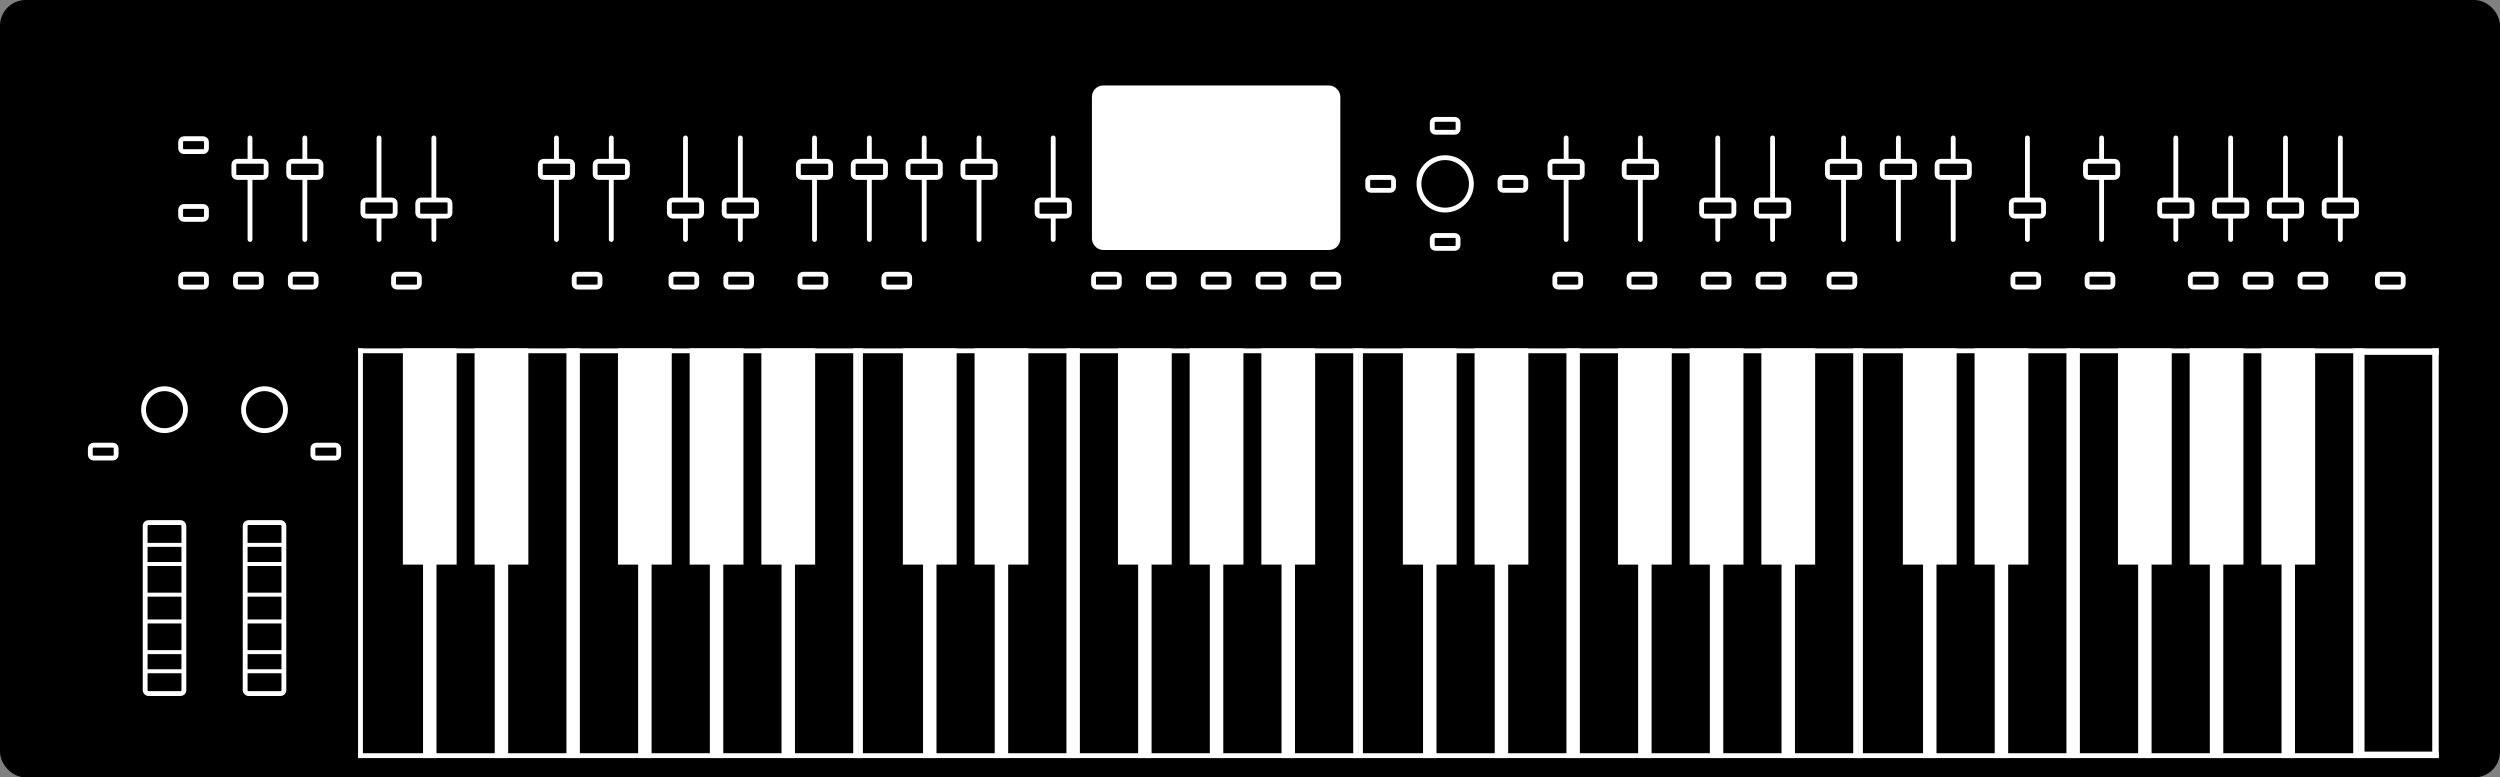 <?xml version="1.0" encoding="UTF-8"?>
<svg width="775px" height="241px" viewBox="0 0 775 241" version="1.1" xmlns="http://www.w3.org/2000/svg" xmlns:xlink="http://www.w3.org/1999/xlink">
    <rect x="0" y="0" width="775" height="241" fill="#808080" stroke="none"/>
    <title>deepmind-12</title>
    <defs>
        <path d="M0,0 L155,0 L155,127 L0,127 L0,0 Z" id="path-1"></path>
        <path d="M0,0 L155,0 L155,127 L0,127 L0,0 Z" id="path-2"></path>
        <path d="M0,0 L155,0 L155,127 L0,127 L0,0 Z" id="path-3"></path>
        <path d="M0,0 L155,0 L155,127 L0,127 L0,0 Z" id="path-4"></path>
    </defs>
    <g id="deepmind-12" stroke="none" fill="none">
        <rect id="Rectangle" stroke="#000000" stroke-width="4" fill="#000000" fill-rule="evenodd" x="2" y="2" width="771" height="237" rx="6"></rect>
        <circle id="Oval" stroke="#FFFFFF" stroke-width="1.5" fill="#000000" fill-rule="evenodd" cx="51" cy="127" r="6.5"></circle>
        <circle id="Oval" stroke="#FFFFFF" stroke-width="1.5" fill="#000000" fill-rule="evenodd" cx="82" cy="127" r="6.5"></circle>
        <circle id="Oval" stroke="#FFFFFF" stroke-width="1.5" fill="#000000" fill-rule="evenodd" cx="448" cy="57" r="8.125"></circle>
        <line x1="548.238" y1="58.5" x2="516.762" y2="58.5" id="Line" stroke="#FFFFFF" stroke-width="1.5" fill="#000000" fill-rule="evenodd" stroke-linecap="round" transform="translate(532.5, 58.5) scale(1, -1) rotate(90) translate(-532.5, -58.5)"></line>
        <path d="M530,68.5 L530,60.5 C530,59.948 530.448,59.5 531,59.5 L534,59.5 C534.552,59.5 535,59.948 535,60.5 L535,68.5 C535,69.052 534.552,69.5 534,69.5 L531,69.5 C530.448,69.5 530,69.052 530,68.5 Z" id="Path" stroke="#FFFFFF" stroke-width="1.5" fill="#000000" fill-rule="evenodd" stroke-linecap="round" transform="translate(532.5, 64.5) scale(1, -1) rotate(90) translate(-532.5, -64.5)"></path>
        <line x1="565.238" y1="58.5" x2="533.762" y2="58.5" id="Line" stroke="#FFFFFF" stroke-width="1.5" fill="#000000" fill-rule="evenodd" stroke-linecap="round" transform="translate(549.5, 58.5) scale(1, -1) rotate(90) translate(-549.5, -58.5)"></line>
        <path d="M547,68.5 L547,60.5 C547,59.948 547.448,59.5 548,59.5 L551,59.5 C551.552,59.5 552,59.948 552,60.5 L552,68.5 C552,69.052 551.552,69.5 551,69.5 L548,69.5 C547.448,69.5 547,69.052 547,68.5 Z" id="Path" stroke="#FFFFFF" stroke-width="1.5" fill="#000000" fill-rule="evenodd" stroke-linecap="round" transform="translate(549.5, 64.5) scale(1, -1) rotate(90) translate(-549.5, -64.5)"></path>
        <line x1="587.238" y1="58.5" x2="555.762" y2="58.5" id="Line" stroke="#FFFFFF" stroke-width="1.5" fill="#000000" fill-rule="evenodd" stroke-linecap="round" transform="translate(571.5, 58.5) rotate(90) translate(-571.5, -58.5)"></line>
        <path d="M569,56.5 L569,48.5 C569,47.948 569.448,47.5 570,47.5 L573,47.5 C573.552,47.5 574,47.948 574,48.5 L574,56.5 C574,57.052 573.552,57.5 573,57.5 L570,57.5 C569.448,57.5 569,57.052 569,56.5 Z" id="Path" stroke="#FFFFFF" stroke-width="1.5" fill="#000000" fill-rule="evenodd" stroke-linecap="round" transform="translate(571.5, 52.5) rotate(90) translate(-571.5, -52.5)"></path>
        <line x1="604.238" y1="58.5" x2="572.762" y2="58.5" id="Line" stroke="#FFFFFF" stroke-width="1.5" fill="#000000" fill-rule="evenodd" stroke-linecap="round" transform="translate(588.5, 58.5) rotate(90) translate(-588.5, -58.5)"></line>
        <path d="M586,56.5 L586,48.5 C586,47.948 586.448,47.5 587,47.5 L590,47.5 C590.552,47.5 591,47.948 591,48.5 L591,56.5 C591,57.052 590.552,57.5 590,57.5 L587,57.5 C586.448,57.5 586,57.052 586,56.5 Z" id="Path" stroke="#FFFFFF" stroke-width="1.5" fill="#000000" fill-rule="evenodd" stroke-linecap="round" transform="translate(588.5, 52.5) rotate(90) translate(-588.5, -52.5)"></path>
        <line x1="621.238" y1="58.5" x2="589.762" y2="58.5" id="Line" stroke="#FFFFFF" stroke-width="1.5" fill="#000000" fill-rule="evenodd" stroke-linecap="round" transform="translate(605.5, 58.5) rotate(90) translate(-605.5, -58.5)"></line>
        <path d="M603,56.5 L603,48.5 C603,47.948 603.448,47.5 604,47.5 L607,47.5 C607.552,47.5 608,47.948 608,48.5 L608,56.5 C608,57.052 607.552,57.5 607,57.5 L604,57.5 C603.448,57.5 603,57.052 603,56.5 Z" id="Path" stroke="#FFFFFF" stroke-width="1.5" fill="#000000" fill-rule="evenodd" stroke-linecap="round" transform="translate(605.5, 52.5) rotate(90) translate(-605.5, -52.5)"></path>
        <line x1="644.238" y1="58.5" x2="612.762" y2="58.5" id="Line" stroke="#FFFFFF" stroke-width="1.5" fill="#000000" fill-rule="evenodd" stroke-linecap="round" transform="translate(628.5, 58.5) scale(1, -1) rotate(90) translate(-628.5, -58.5)"></line>
        <path d="M626,68.5 L626,60.5 C626,59.948 626.448,59.5 627,59.5 L630,59.5 C630.552,59.5 631,59.948 631,60.5 L631,68.5 C631,69.052 630.552,69.5 630,69.5 L627,69.5 C626.448,69.5 626,69.052 626,68.5 Z" id="Path" stroke="#FFFFFF" stroke-width="1.5" fill="#000000" fill-rule="evenodd" stroke-linecap="round" transform="translate(628.5, 64.5) scale(1, -1) rotate(90) translate(-628.5, -64.5)"></path>
        <line x1="667.238" y1="58.5" x2="635.762" y2="58.5" id="Line" stroke="#FFFFFF" stroke-width="1.5" fill="#000000" fill-rule="evenodd" stroke-linecap="round" transform="translate(651.5, 58.5) rotate(90) translate(-651.5, -58.5)"></line>
        <path d="M649,56.5 L649,48.5 C649,47.948 649.448,47.5 650,47.5 L653,47.5 C653.552,47.5 654,47.948 654,48.5 L654,56.5 C654,57.052 653.552,57.5 653,57.5 L650,57.5 C649.448,57.5 649,57.052 649,56.5 Z" id="Path" stroke="#FFFFFF" stroke-width="1.5" fill="#000000" fill-rule="evenodd" stroke-linecap="round" transform="translate(651.5, 52.5) rotate(90) translate(-651.5, -52.5)"></path>
        <line x1="690.238" y1="58.5" x2="658.762" y2="58.5" id="Line" stroke="#FFFFFF" stroke-width="1.5" fill="#000000" fill-rule="evenodd" stroke-linecap="round" transform="translate(674.5, 58.5) scale(1, -1) rotate(90) translate(-674.5, -58.5)"></line>
        <path d="M672,68.5 L672,60.5 C672,59.948 672.448,59.5 673,59.5 L676,59.5 C676.552,59.5 677,59.948 677,60.5 L677,68.5 C677,69.052 676.552,69.5 676,69.5 L673,69.5 C672.448,69.5 672,69.052 672,68.5 Z" id="Path" stroke="#FFFFFF" stroke-width="1.5" fill="#000000" fill-rule="evenodd" stroke-linecap="round" transform="translate(674.5, 64.5) scale(1, -1) rotate(90) translate(-674.5, -64.5)"></path>
        <line x1="707.238" y1="58.5" x2="675.762" y2="58.5" id="Line" stroke="#FFFFFF" stroke-width="1.5" fill="#000000" fill-rule="evenodd" stroke-linecap="round" transform="translate(691.5, 58.5) scale(1, -1) rotate(90) translate(-691.5, -58.5)"></line>
        <path d="M689,68.5 L689,60.5 C689,59.948 689.448,59.5 690,59.5 L693,59.5 C693.552,59.5 694,59.948 694,60.5 L694,68.5 C694,69.052 693.552,69.5 693,69.5 L690,69.5 C689.448,69.5 689,69.052 689,68.5 Z" id="Path" stroke="#FFFFFF" stroke-width="1.5" fill="#000000" fill-rule="evenodd" stroke-linecap="round" transform="translate(691.5, 64.5) scale(1, -1) rotate(90) translate(-691.5, -64.5)"></path>
        <line x1="724.238" y1="58.5" x2="692.762" y2="58.5" id="Line" stroke="#FFFFFF" stroke-width="1.5" fill="#000000" fill-rule="evenodd" stroke-linecap="round" transform="translate(708.5, 58.5) scale(1, -1) rotate(90) translate(-708.5, -58.5)"></line>
        <path d="M706,68.5 L706,60.5 C706,59.948 706.448,59.5 707,59.5 L710,59.5 C710.552,59.5 711,59.948 711,60.5 L711,68.5 C711,69.052 710.552,69.5 710,69.5 L707,69.5 C706.448,69.5 706,69.052 706,68.5 Z" id="Path" stroke="#FFFFFF" stroke-width="1.5" fill="#000000" fill-rule="evenodd" stroke-linecap="round" transform="translate(708.5, 64.5) scale(1, -1) rotate(90) translate(-708.5, -64.5)"></path>
        <line x1="741.238" y1="58.5" x2="709.762" y2="58.5" id="Line" stroke="#FFFFFF" stroke-width="1.5" fill="#000000" fill-rule="evenodd" stroke-linecap="round" transform="translate(725.5, 58.5) scale(1, -1) rotate(90) translate(-725.5, -58.5)"></line>
        <path d="M723,68.5 L723,60.5 C723,59.948 723.448,59.5 724,59.5 L727,59.5 C727.552,59.5 728,59.948 728,60.5 L728,68.5 C728,69.052 727.552,69.5 727,69.5 L724,69.5 C723.448,69.5 723,69.052 723,68.5 Z" id="Path" stroke="#FFFFFF" stroke-width="1.5" fill="#000000" fill-rule="evenodd" stroke-linecap="round" transform="translate(725.5, 64.5) scale(1, -1) rotate(90) translate(-725.5, -64.5)"></path>
        <line x1="501.238" y1="58.5" x2="469.762" y2="58.5" id="Line" stroke="#FFFFFF" stroke-width="1.5" fill="#000000" fill-rule="evenodd" stroke-linecap="round" transform="translate(485.5, 58.5) rotate(90) translate(-485.5, -58.5)"></line>
        <path d="M483,56.5 L483,48.5 C483,47.948 483.448,47.5 484,47.5 L487,47.5 C487.552,47.5 488,47.948 488,48.5 L488,56.5 C488,57.052 487.552,57.5 487,57.5 L484,57.5 C483.448,57.5 483,57.052 483,56.5 Z" id="Path" stroke="#FFFFFF" stroke-width="1.5" fill="#000000" fill-rule="evenodd" stroke-linecap="round" transform="translate(485.5, 52.5) rotate(90) translate(-485.5, -52.5)"></path>
        <line x1="342.238" y1="58.5" x2="310.762" y2="58.5" id="Line" stroke="#FFFFFF" stroke-width="1.5" fill="#000000" fill-rule="evenodd" stroke-linecap="round" transform="translate(326.5, 58.5) scale(1, -1) rotate(90) translate(-326.5, -58.5)"></line>
        <path d="M324,68.5 L324,60.5 C324,59.948 324.448,59.5 325,59.5 L328,59.5 C328.552,59.5 329,59.948 329,60.5 L329,68.5 C329,69.052 328.552,69.5 328,69.5 L325,69.5 C324.448,69.5 324,69.052 324,68.5 Z" id="Path" stroke="#FFFFFF" stroke-width="1.5" fill="#000000" fill-rule="evenodd" stroke-linecap="round" transform="translate(326.5, 64.5) scale(1, -1) rotate(90) translate(-326.5, -64.5)"></path>
        <line x1="319.238" y1="58.5" x2="287.762" y2="58.5" id="Line" stroke="#FFFFFF" stroke-width="1.5" fill="#000000" fill-rule="evenodd" stroke-linecap="round" transform="translate(303.5, 58.5) rotate(90) translate(-303.5, -58.5)"></line>
        <path d="M301,56.5 L301,48.5 C301,47.948 301.448,47.5 302,47.5 L305,47.5 C305.552,47.5 306,47.948 306,48.5 L306,56.5 C306,57.052 305.552,57.5 305,57.5 L302,57.5 C301.448,57.5 301,57.052 301,56.5 Z" id="Path" stroke="#FFFFFF" stroke-width="1.5" fill="#000000" fill-rule="evenodd" stroke-linecap="round" transform="translate(303.5, 52.5) rotate(90) translate(-303.5, -52.5)"></path>
        <line x1="302.238" y1="58.5" x2="270.762" y2="58.5" id="Line" stroke="#FFFFFF" stroke-width="1.5" fill="#000000" fill-rule="evenodd" stroke-linecap="round" transform="translate(286.5, 58.5) rotate(90) translate(-286.5, -58.5)"></line>
        <path d="M284,56.5 L284,48.5 C284,47.948 284.448,47.5 285,47.5 L288,47.5 C288.552,47.5 289,47.948 289,48.5 L289,56.5 C289,57.052 288.552,57.5 288,57.5 L285,57.5 C284.448,57.5 284,57.052 284,56.5 Z" id="Path" stroke="#FFFFFF" stroke-width="1.5" fill="#000000" fill-rule="evenodd" stroke-linecap="round" transform="translate(286.5, 52.5) rotate(90) translate(-286.5, -52.5)"></path>
        <line x1="285.238" y1="58.5" x2="253.762" y2="58.5" id="Line" stroke="#FFFFFF" stroke-width="1.5" fill="#000000" fill-rule="evenodd" stroke-linecap="round" transform="translate(269.5, 58.5) rotate(90) translate(-269.5, -58.5)"></line>
        <path d="M267,56.5 L267,48.5 C267,47.948 267.448,47.5 268,47.5 L271,47.5 C271.552,47.5 272,47.948 272,48.5 L272,56.5 C272,57.052 271.552,57.5 271,57.5 L268,57.5 C267.448,57.5 267,57.052 267,56.5 Z" id="Path" stroke="#FFFFFF" stroke-width="1.5" fill="#000000" fill-rule="evenodd" stroke-linecap="round" transform="translate(269.5, 52.5) rotate(90) translate(-269.5, -52.5)"></path>
        <line x1="268.238" y1="58.5" x2="236.762" y2="58.5" id="Line" stroke="#FFFFFF" stroke-width="1.5" fill="#000000" fill-rule="evenodd" stroke-linecap="round" transform="translate(252.5, 58.5) rotate(90) translate(-252.5, -58.5)"></line>
        <path d="M250,56.5 L250,48.5 C250,47.948 250.448,47.5 251,47.5 L254,47.5 C254.552,47.5 255,47.948 255,48.5 L255,56.5 C255,57.052 254.552,57.5 254,57.5 L251,57.5 C250.448,57.5 250,57.052 250,56.5 Z" id="Path" stroke="#FFFFFF" stroke-width="1.5" fill="#000000" fill-rule="evenodd" stroke-linecap="round" transform="translate(252.5, 52.5) rotate(90) translate(-252.5, -52.5)"></path>
        <line x1="245.238" y1="58.5" x2="213.762" y2="58.5" id="Line" stroke="#FFFFFF" stroke-width="1.5" fill="#000000" fill-rule="evenodd" stroke-linecap="round" transform="translate(229.5, 58.5) scale(1, -1) rotate(90) translate(-229.5, -58.5)"></line>
        <path d="M227,68.5 L227,60.5 C227,59.948 227.448,59.5 228,59.5 L231,59.5 C231.552,59.5 232,59.948 232,60.5 L232,68.5 C232,69.052 231.552,69.5 231,69.5 L228,69.5 C227.448,69.5 227,69.052 227,68.5 Z" id="Path" stroke="#FFFFFF" stroke-width="1.5" fill="#000000" fill-rule="evenodd" stroke-linecap="round" transform="translate(229.5, 64.5) scale(1, -1) rotate(90) translate(-229.5, -64.5)"></path>
        <line x1="228.238" y1="58.5" x2="196.762" y2="58.5" id="Line" stroke="#FFFFFF" stroke-width="1.5" fill="#000000" fill-rule="evenodd" stroke-linecap="round" transform="translate(212.5, 58.5) scale(1, -1) rotate(90) translate(-212.5, -58.5)"></line>
        <path d="M210,68.5 L210,60.5 C210,59.948 210.448,59.5 211,59.5 L214,59.5 C214.552,59.5 215,59.948 215,60.5 L215,68.5 C215,69.052 214.552,69.5 214,69.5 L211,69.5 C210.448,69.5 210,69.052 210,68.5 Z" id="Path" stroke="#FFFFFF" stroke-width="1.5" fill="#000000" fill-rule="evenodd" stroke-linecap="round" transform="translate(212.5, 64.5) scale(1, -1) rotate(90) translate(-212.5, -64.5)"></path>
        <line x1="205.238" y1="58.5" x2="173.762" y2="58.5" id="Line" stroke="#FFFFFF" stroke-width="1.5" fill="#000000" fill-rule="evenodd" stroke-linecap="round" transform="translate(189.5, 58.5) rotate(90) translate(-189.5, -58.5)"></line>
        <path d="M187,56.5 L187,48.5 C187,47.948 187.448,47.5 188,47.5 L191,47.5 C191.552,47.5 192,47.948 192,48.5 L192,56.5 C192,57.052 191.552,57.5 191,57.5 L188,57.5 C187.448,57.5 187,57.052 187,56.5 Z" id="Path" stroke="#FFFFFF" stroke-width="1.5" fill="#000000" fill-rule="evenodd" stroke-linecap="round" transform="translate(189.5, 52.5) rotate(90) translate(-189.5, -52.5)"></path>
        <line x1="188.238" y1="58.5" x2="156.762" y2="58.5" id="Line" stroke="#FFFFFF" stroke-width="1.5" fill="#000000" fill-rule="evenodd" stroke-linecap="round" transform="translate(172.5, 58.5) rotate(90) translate(-172.5, -58.5)"></line>
        <path d="M170,56.5 L170,48.5 C170,47.948 170.448,47.5 171,47.5 L174,47.5 C174.552,47.5 175,47.948 175,48.5 L175,56.5 C175,57.052 174.552,57.5 174,57.5 L171,57.5 C170.448,57.5 170,57.052 170,56.5 Z" id="Path" stroke="#FFFFFF" stroke-width="1.5" fill="#000000" fill-rule="evenodd" stroke-linecap="round" transform="translate(172.5, 52.5) rotate(90) translate(-172.5, -52.5)"></path>
        <line x1="150.238" y1="58.5" x2="118.762" y2="58.5" id="Line" stroke="#FFFFFF" stroke-width="1.5" fill="#000000" fill-rule="evenodd" stroke-linecap="round" transform="translate(134.5, 58.5) scale(1, -1) rotate(90) translate(-134.5, -58.5)"></line>
        <path d="M132,68.5 L132,60.5 C132,59.948 132.448,59.5 133,59.5 L136,59.5 C136.552,59.5 137,59.948 137,60.5 L137,68.5 C137,69.052 136.552,69.5 136,69.5 L133,69.5 C132.448,69.5 132,69.052 132,68.5 Z" id="Path" stroke="#FFFFFF" stroke-width="1.5" fill="#000000" fill-rule="evenodd" stroke-linecap="round" transform="translate(134.5, 64.5) scale(1, -1) rotate(90) translate(-134.5, -64.5)"></path>
        <line x1="133.238" y1="58.5" x2="101.762" y2="58.5" id="Line" stroke="#FFFFFF" stroke-width="1.5" fill="#000000" fill-rule="evenodd" stroke-linecap="round" transform="translate(117.5, 58.5) scale(1, -1) rotate(90) translate(-117.5, -58.5)"></line>
        <path d="M115,68.5 L115,60.5 C115,59.948 115.448,59.5 116,59.5 L119,59.5 C119.552,59.5 120,59.948 120,60.5 L120,68.5 C120,69.052 119.552,69.5 119,69.5 L116,69.5 C115.448,69.5 115,69.052 115,68.5 Z" id="Path" stroke="#FFFFFF" stroke-width="1.5" fill="#000000" fill-rule="evenodd" stroke-linecap="round" transform="translate(117.5, 64.5) scale(1, -1) rotate(90) translate(-117.5, -64.5)"></path>
        <line x1="110.238" y1="58.5" x2="78.762" y2="58.5" id="Line" stroke="#FFFFFF" stroke-width="1.5" fill="#000000" fill-rule="evenodd" stroke-linecap="round" transform="translate(94.5, 58.5) rotate(90) translate(-94.5, -58.5)"></line>
        <path d="M92,56.5 L92,48.5 C92,47.948 92.448,47.5 93,47.5 L96,47.5 C96.552,47.5 97,47.948 97,48.5 L97,56.5 C97,57.052 96.552,57.5 96,57.5 L93,57.5 C92.448,57.5 92,57.052 92,56.5 Z" id="Path" stroke="#FFFFFF" stroke-width="1.5" fill="#000000" fill-rule="evenodd" stroke-linecap="round" transform="translate(94.5, 52.5) rotate(90) translate(-94.5, -52.5)"></path>
        <line x1="93.238" y1="58.5" x2="61.762" y2="58.5" id="Line" stroke="#FFFFFF" stroke-width="1.5" fill="#000000" fill-rule="evenodd" stroke-linecap="round" transform="translate(77.5, 58.5) rotate(90) translate(-77.5, -58.5)"></line>
        <path d="M75,56.5 L75,48.5 C75,47.948 75.448,47.5 76,47.5 L79,47.5 C79.552,47.5 80,47.948 80,48.5 L80,56.5 C80,57.052 79.552,57.5 79,57.5 L76,57.5 C75.448,57.5 75,57.052 75,56.5 Z" id="Path" stroke="#FFFFFF" stroke-width="1.5" fill="#000000" fill-rule="evenodd" stroke-linecap="round" transform="translate(77.5, 52.5) rotate(90) translate(-77.5, -52.5)"></path>
        <line x1="524.238" y1="58.5" x2="492.762" y2="58.5" id="Line" stroke="#FFFFFF" stroke-width="1.5" fill="#000000" fill-rule="evenodd" stroke-linecap="round" transform="translate(508.5, 58.5) rotate(90) translate(-508.5, -58.5)"></line>
        <path d="M506,56.5 L506,48.5 C506,47.948 506.448,47.5 507,47.5 L510,47.5 C510.552,47.5 511,47.948 511,48.5 L511,56.5 C511,57.052 510.552,57.5 510,57.5 L507,57.5 C506.448,57.5 506,57.052 506,56.5 Z" id="Path" stroke="#FFFFFF" stroke-width="1.5" fill="#000000" fill-rule="evenodd" stroke-linecap="round" transform="translate(508.5, 52.5) rotate(90) translate(-508.5, -52.5)"></path>
        <rect id="Rectangle-2" stroke="#FFFFFF" stroke-width="1.5" fill="#000000" fill-rule="evenodd" stroke-linecap="round" x="45" y="162" width="12" height="53" rx="1"></rect>
        <line x1="45" y1="168.906" x2="57" y2="168.906" id="Line-Copy-3" stroke="#FFFFFF" stroke-width="1.25" stroke-linecap="round" transform="translate(51, 168.906) scale(1, -1) translate(-51, -168.906)"></line>
        <line x1="45" y1="208.094" x2="57" y2="208.094" id="Line-Copy-8" stroke="#FFFFFF" stroke-width="1.25" stroke-linecap="round" transform="translate(51, 208.094) scale(1, -1) translate(-51, -208.094)"></line>
        <line x1="45" y1="174.844" x2="57" y2="174.844" id="Line-Copy-4" stroke="#FFFFFF" stroke-width="1.25" stroke-linecap="round" transform="translate(51, 174.844) scale(1, -1) translate(-51, -174.844)"></line>
        <line x1="45" y1="202.156" x2="57" y2="202.156" id="Line-Copy-7" stroke="#FFFFFF" stroke-width="1.25" stroke-linecap="round" transform="translate(51, 202.156) scale(1, -1) translate(-51, -202.156)"></line>
        <line x1="45" y1="184.344" x2="57" y2="184.344" id="Line-Copy-5" stroke="#FFFFFF" stroke-width="1.25" stroke-linecap="round" transform="translate(51, 184.344) scale(1, -1) translate(-51, -184.344)"></line>
        <line x1="45" y1="192.656" x2="57" y2="192.656" id="Line-Copy-6" stroke="#FFFFFF" stroke-width="1.25" stroke-linecap="round" transform="translate(51, 192.656) scale(1, -1) translate(-51, -192.656)"></line>
        <rect id="Rectangle-2" stroke="#FFFFFF" stroke-width="1.5" fill="#000000" fill-rule="evenodd" stroke-linecap="round" x="76" y="162" width="12" height="53" rx="1"></rect>
        <line x1="76" y1="168.906" x2="88" y2="168.906" id="Line-Copy-3" stroke="#FFFFFF" stroke-width="1.25" stroke-linecap="round" transform="translate(82, 168.906) scale(1, -1) translate(-82, -168.906)"></line>
        <line x1="76" y1="208.094" x2="88" y2="208.094" id="Line-Copy-8" stroke="#FFFFFF" stroke-width="1.25" stroke-linecap="round" transform="translate(82, 208.094) scale(1, -1) translate(-82, -208.094)"></line>
        <line x1="76" y1="174.844" x2="88" y2="174.844" id="Line-Copy-4" stroke="#FFFFFF" stroke-width="1.25" stroke-linecap="round" transform="translate(82, 174.844) scale(1, -1) translate(-82, -174.844)"></line>
        <line x1="76" y1="202.156" x2="88" y2="202.156" id="Line-Copy-7" stroke="#FFFFFF" stroke-width="1.25" stroke-linecap="round" transform="translate(82, 202.156) scale(1, -1) translate(-82, -202.156)"></line>
        <line x1="76" y1="184.344" x2="88" y2="184.344" id="Line-Copy-5" stroke="#FFFFFF" stroke-width="1.25" stroke-linecap="round" transform="translate(82, 184.344) scale(1, -1) translate(-82, -184.344)"></line>
        <line x1="76" y1="192.656" x2="88" y2="192.656" id="Line-Copy-6" stroke="#FFFFFF" stroke-width="1.25" stroke-linecap="round" transform="translate(82, 192.656) scale(1, -1) translate(-82, -192.656)"></line>
        <path d="M28,141 L28,139 C28,138.448 28.448,138 29,138 L35,138 C35.552,138 36,138.448 36,139 L36,141 C36,141.552 35.552,142 35,142 L29,142 C28.448,142 28,141.552 28,141 Z" id="Path" stroke="#FFFFFF" stroke-width="1.5" fill="#000000" fill-rule="evenodd" stroke-linecap="round"></path>
        <path d="M97,141 L97,139 C97,138.448 97.448,138 98,138 L104,138 C104.552,138 105,138.448 105,139 L105,141 C105,141.552 104.552,142 104,142 L98,142 C97.448,142 97,141.552 97,141 Z" id="Path" stroke="#FFFFFF" stroke-width="1.5" fill="#000000" fill-rule="evenodd" stroke-linecap="round"></path>
        <path d="M56,88 L56,86 C56,85.448 56.448,85 57,85 L63,85 C63.552,85 64,85.448 64,86 L64,88 C64,88.552 63.552,89 63,89 L57,89 C56.448,89 56,88.552 56,88 Z" id="Path" stroke="#FFFFFF" stroke-width="1.5" fill="#000000" fill-rule="evenodd" stroke-linecap="round"></path>
        <path d="M56,67 L56,65 C56,64.448 56.448,64 57,64 L63,64 C63.552,64 64,64.448 64,65 L64,67 C64,67.552 63.552,68 63,68 L57,68 C56.448,68 56,67.552 56,67 Z" id="Path" stroke="#FFFFFF" stroke-width="1.5" fill="#000000" fill-rule="evenodd" stroke-linecap="round"></path>
        <path d="M56,46 L56,44 C56,43.448 56.448,43 57,43 L63,43 C63.552,43 64,43.448 64,44 L64,46 C64,46.552 63.552,47 63,47 L57,47 C56.448,47 56,46.552 56,46 Z" id="Path" stroke="#FFFFFF" stroke-width="1.5" fill="#000000" fill-rule="evenodd" stroke-linecap="round"></path>
        <path d="M73,88 L73,86 C73,85.448 73.448,85 74,85 L80,85 C80.552,85 81,85.448 81,86 L81,88 C81,88.552 80.552,89 80,89 L74,89 C73.448,89 73,88.552 73,88 Z" id="Path" stroke="#FFFFFF" stroke-width="1.5" fill="#000000" fill-rule="evenodd" stroke-linecap="round"></path>
        <path d="M90,88 L90,86 C90,85.448 90.448,85 91,85 L97,85 C97.552,85 98,85.448 98,86 L98,88 C98,88.552 97.552,89 97,89 L91,89 C90.448,89 90,88.552 90,88 Z" id="Path" stroke="#FFFFFF" stroke-width="1.5" fill="#000000" fill-rule="evenodd" stroke-linecap="round"></path>
        <path d="M122,88 L122,86 C122,85.448 122.448,85 123,85 L129,85 C129.552,85 130,85.448 130,86 L130,88 C130,88.552 129.552,89 129,89 L123,89 C122.448,89 122,88.552 122,88 Z" id="Path" stroke="#FFFFFF" stroke-width="1.5" fill="#000000" fill-rule="evenodd" stroke-linecap="round"></path>
        <path d="M178,88 L178,86 C178,85.448 178.448,85 179,85 L185,85 C185.552,85 186,85.448 186,86 L186,88 C186,88.552 185.552,89 185,89 L179,89 C178.448,89 178,88.552 178,88 Z" id="Path" stroke="#FFFFFF" stroke-width="1.5" fill="#000000" fill-rule="evenodd" stroke-linecap="round"></path>
        <path d="M208,88 L208,86 C208,85.448 208.448,85 209,85 L215,85 C215.552,85 216,85.448 216,86 L216,88 C216,88.552 215.552,89 215,89 L209,89 C208.448,89 208,88.552 208,88 Z" id="Path" stroke="#FFFFFF" stroke-width="1.5" fill="#000000" fill-rule="evenodd" stroke-linecap="round"></path>
        <path d="M225,88 L225,86 C225,85.448 225.448,85 226,85 L232,85 C232.552,85 233,85.448 233,86 L233,88 C233,88.552 232.552,89 232,89 L226,89 C225.448,89 225,88.552 225,88 Z" id="Path" stroke="#FFFFFF" stroke-width="1.5" fill="#000000" fill-rule="evenodd" stroke-linecap="round"></path>
        <path d="M248,88 L248,86 C248,85.448 248.448,85 249,85 L255,85 C255.552,85 256,85.448 256,86 L256,88 C256,88.552 255.552,89 255,89 L249,89 C248.448,89 248,88.552 248,88 Z" id="Path" stroke="#FFFFFF" stroke-width="1.5" fill="#000000" fill-rule="evenodd" stroke-linecap="round"></path>
        <path d="M274,88 L274,86 C274,85.448 274.448,85 275,85 L281,85 C281.552,85 282,85.448 282,86 L282,88 C282,88.552 281.552,89 281,89 L275,89 C274.448,89 274,88.552 274,88 Z" id="Path" stroke="#FFFFFF" stroke-width="1.5" fill="#000000" fill-rule="evenodd" stroke-linecap="round"></path>
        <path d="M407,88 L407,86 C407,85.448 407.448,85 408,85 L414,85 C414.552,85 415,85.448 415,86 L415,88 C415,88.552 414.552,89 414,89 L408,89 C407.448,89 407,88.552 407,88 Z" id="Path" stroke="#FFFFFF" stroke-width="1.5" fill="#000000" fill-rule="evenodd" stroke-linecap="round"></path>
        <path d="M444,76 L444,74 C444,73.448 444.448,73 445,73 L451,73 C451.552,73 452,73.448 452,74 L452,76 C452,76.552 451.552,77 451,77 L445,77 C444.448,77 444,76.552 444,76 Z" id="Path" stroke="#FFFFFF" stroke-width="1.5" fill="#000000" fill-rule="evenodd" stroke-linecap="round"></path>
        <path d="M424,58 L424,56 C424,55.448 424.448,55 425,55 L431,55 C431.552,55 432,55.448 432,56 L432,58 C432,58.552 431.552,59 431,59 L425,59 C424.448,59 424,58.552 424,58 Z" id="Path" stroke="#FFFFFF" stroke-width="1.5" fill="#000000" fill-rule="evenodd" stroke-linecap="round"></path>
        <path d="M465,58 L465,56 C465,55.448 465.448,55 466,55 L472,55 C472.552,55 473,55.448 473,56 L473,58 C473,58.552 472.552,59 472,59 L466,59 C465.448,59 465,58.552 465,58 Z" id="Path" stroke="#FFFFFF" stroke-width="1.5" fill="#000000" fill-rule="evenodd" stroke-linecap="round"></path>
        <path d="M444,40 L444,38 C444,37.448 444.448,37 445,37 L451,37 C451.552,37 452,37.448 452,38 L452,40 C452,40.552 451.552,41 451,41 L445,41 C444.448,41 444,40.552 444,40 Z" id="Path" stroke="#FFFFFF" stroke-width="1.5" fill="#000000" fill-rule="evenodd" stroke-linecap="round"></path>
        <path d="M390,88 L390,86 C390,85.448 390.448,85 391,85 L397,85 C397.552,85 398,85.448 398,86 L398,88 C398,88.552 397.552,89 397,89 L391,89 C390.448,89 390,88.552 390,88 Z" id="Path" stroke="#FFFFFF" stroke-width="1.5" fill="#000000" fill-rule="evenodd" stroke-linecap="round"></path>
        <path d="M373,88 L373,86 C373,85.448 373.448,85 374,85 L380,85 C380.552,85 381,85.448 381,86 L381,88 C381,88.552 380.552,89 380,89 L374,89 C373.448,89 373,88.552 373,88 Z" id="Path" stroke="#FFFFFF" stroke-width="1.5" fill="#000000" fill-rule="evenodd" stroke-linecap="round"></path>
        <path d="M356,88 L356,86 C356,85.448 356.448,85 357,85 L363,85 C363.552,85 364,85.448 364,86 L364,88 C364,88.552 363.552,89 363,89 L357,89 C356.448,89 356,88.552 356,88 Z" id="Path" stroke="#FFFFFF" stroke-width="1.5" fill="#000000" fill-rule="evenodd" stroke-linecap="round"></path>
        <path d="M339,88 L339,86 C339,85.448 339.448,85 340,85 L346,85 C346.552,85 347,85.448 347,86 L347,88 C347,88.552 346.552,89 346,89 L340,89 C339.448,89 339,88.552 339,88 Z" id="Path" stroke="#FFFFFF" stroke-width="1.5" fill="#000000" fill-rule="evenodd" stroke-linecap="round"></path>
        <path d="M567,88 L567,86 C567,85.448 567.448,85 568,85 L574,85 C574.552,85 575,85.448 575,86 L575,88 C575,88.552 574.552,89 574,89 L568,89 C567.448,89 567,88.552 567,88 Z" id="Path" stroke="#FFFFFF" stroke-width="1.5" fill="#000000" fill-rule="evenodd" stroke-linecap="round"></path>
        <path d="M624,88 L624,86 C624,85.448 624.448,85 625,85 L631,85 C631.552,85 632,85.448 632,86 L632,88 C632,88.552 631.552,89 631,89 L625,89 C624.448,89 624,88.552 624,88 Z" id="Path" stroke="#FFFFFF" stroke-width="1.5" fill="#000000" fill-rule="evenodd" stroke-linecap="round"></path>
        <path d="M647,88 L647,86 C647,85.448 647.448,85 648,85 L654,85 C654.552,85 655,85.448 655,86 L655,88 C655,88.552 654.552,89 654,89 L648,89 C647.448,89 647,88.552 647,88 Z" id="Path" stroke="#FFFFFF" stroke-width="1.5" fill="#000000" fill-rule="evenodd" stroke-linecap="round"></path>
        <path d="M679,88 L679,86 C679,85.448 679.448,85 680,85 L686,85 C686.552,85 687,85.448 687,86 L687,88 C687,88.552 686.552,89 686,89 L680,89 C679.448,89 679,88.552 679,88 Z" id="Path" stroke="#FFFFFF" stroke-width="1.5" fill="#000000" fill-rule="evenodd" stroke-linecap="round"></path>
        <path d="M696,88 L696,86 C696,85.448 696.448,85 697,85 L703,85 C703.552,85 704,85.448 704,86 L704,88 C704,88.552 703.552,89 703,89 L697,89 C696.448,89 696,88.552 696,88 Z" id="Path" stroke="#FFFFFF" stroke-width="1.5" fill="#000000" fill-rule="evenodd" stroke-linecap="round"></path>
        <path d="M713,88 L713,86 C713,85.448 713.448,85 714,85 L720,85 C720.552,85 721,85.448 721,86 L721,88 C721,88.552 720.552,89 720,89 L714,89 C713.448,89 713,88.552 713,88 Z" id="Path" stroke="#FFFFFF" stroke-width="1.5" fill="#000000" fill-rule="evenodd" stroke-linecap="round"></path>
        <path d="M737,88 L737,86 C737,85.448 737.448,85 738,85 L744,85 C744.552,85 745,85.448 745,86 L745,88 C745,88.552 744.552,89 744,89 L738,89 C737.448,89 737,88.552 737,88 Z" id="Path" stroke="#FFFFFF" stroke-width="1.5" fill="#000000" fill-rule="evenodd" stroke-linecap="round"></path>
        <path d="M545,88 L545,86 C545,85.448 545.448,85 546,85 L552,85 C552.552,85 553,85.448 553,86 L553,88 C553,88.552 552.552,89 552,89 L546,89 C545.448,89 545,88.552 545,88 Z" id="Path" stroke="#FFFFFF" stroke-width="1.5" fill="#000000" fill-rule="evenodd" stroke-linecap="round"></path>
        <path d="M528,88 L528,86 C528,85.448 528.448,85 529,85 L535,85 C535.552,85 536,85.448 536,86 L536,88 C536,88.552 535.552,89 535,89 L529,89 C528.448,89 528,88.552 528,88 Z" id="Path" stroke="#FFFFFF" stroke-width="1.5" fill="#000000" fill-rule="evenodd" stroke-linecap="round"></path>
        <path d="M505,88 L505,86 C505,85.448 505.448,85 506,85 L512,85 C512.552,85 513,85.448 513,86 L513,88 C513,88.552 512.552,89 512,89 L506,89 C505.448,89 505,88.552 505,88 Z" id="Path" stroke="#FFFFFF" stroke-width="1.5" fill="#000000" fill-rule="evenodd" stroke-linecap="round"></path>
        <path d="M482,88 L482,86 C482,85.448 482.448,85 483,85 L489,85 C489.552,85 490,85.448 490,86 L490,88 C490,88.552 489.552,89 489,89 L483,89 C482.448,89 482,88.552 482,88 Z" id="Path" stroke="#FFFFFF" stroke-width="1.5" fill="#000000" fill-rule="evenodd" stroke-linecap="round"></path>
        <rect id="Rectangle-2" stroke="#FFFFFF" stroke-width="3" fill="#FFFFFF" fill-rule="evenodd" x="340" y="28" width="74" height="48" rx="2"></rect>
        <g id="Group" stroke-width="1" fill-rule="evenodd" transform="translate(111, 108)">
            <g id="Keyboard-octave-2" xlink:href="#path-1">
                <use fill="#000000" fill-rule="evenodd" xlink:href="#path-1"></use>
                <path d="M141.692,0 L141.692,67.028 L135.441,67.028 L135.441,127 L131.274,127 L131.274,67.028 L125.023,67.028 L125.023,0 L141.692,0 Z M119.466,0 L119.466,67.028 L113.215,67.028 L113.215,127 L109.048,127 L109.048,67.028 L102.796,67.028 L102.796,0 L119.466,0 Z M97.24,0 L97.24,67.028 L90.989,67.028 L90.989,127 L86.821,127 L86.821,67.028 L80.57,67.028 L80.57,0 L97.24,0 Z M68.762,0 L68.762,127 L64.595,127 L64.595,0 L68.762,0 Z M52.787,0 L52.787,67.028 L46.536,67.028 L46.536,127 L42.369,127 L42.369,67.028 L36.118,67.028 L36.118,0 L52.787,0 Z M30.561,0 L30.561,67.028 L24.31,67.028 L24.31,127 L20.143,127 L20.143,67.028 L13.891,67.028 L13.891,0 L30.561,0 Z" id="Combined-Shape" fill="#FFFFFF" fill-rule="nonzero"></path>
                <rect id="Rectangle" fill="#FFFFFF" fill-rule="evenodd" x="0" y="0" width="1.5" height="127"></rect>
                <rect id="Rectangle-Copy" fill="#FFFFFF" fill-rule="evenodd" x="0" y="0" width="155" height="1.5"></rect>
                <rect id="Rectangle-Copy-2" fill="#FFFFFF" fill-rule="evenodd" x="0" y="125.5" width="155" height="1.5"></rect>
                <rect id="Rectangle-Copy" fill="#FFFFFF" fill-rule="evenodd" x="153.5" y="0" width="1.5" height="127"></rect>
            </g>
            <g id="Keyboard-octave-2-Copy" transform="translate(155, 0)" xlink:href="#path-2">
                <use fill="#000000" fill-rule="evenodd" xlink:href="#path-2"></use>
                <path d="M141.692,0 L141.692,67.028 L135.441,67.028 L135.441,127 L131.274,127 L131.274,67.028 L125.023,67.028 L125.023,0 L141.692,0 Z M119.466,0 L119.466,67.028 L113.215,67.028 L113.215,127 L109.048,127 L109.048,67.028 L102.796,67.028 L102.796,0 L119.466,0 Z M97.24,0 L97.24,67.028 L90.989,67.028 L90.989,127 L86.821,127 L86.821,67.028 L80.57,67.028 L80.57,0 L97.24,0 Z M68.762,0 L68.762,127 L64.595,127 L64.595,0 L68.762,0 Z M52.787,0 L52.787,67.028 L46.536,67.028 L46.536,127 L42.369,127 L42.369,67.028 L36.118,67.028 L36.118,0 L52.787,0 Z M30.561,0 L30.561,67.028 L24.31,67.028 L24.31,127 L20.143,127 L20.143,67.028 L13.891,67.028 L13.891,0 L30.561,0 Z" id="Combined-Shape" fill="#FFFFFF" fill-rule="nonzero"></path>
                <rect id="Rectangle" fill="#FFFFFF" fill-rule="evenodd" x="0" y="0" width="1.5" height="127"></rect>
                <rect id="Rectangle-Copy" fill="#FFFFFF" fill-rule="evenodd" x="0" y="0" width="155" height="1.5"></rect>
                <rect id="Rectangle-Copy-2" fill="#FFFFFF" fill-rule="evenodd" x="0" y="125.5" width="155" height="1.5"></rect>
                <rect id="Rectangle-Copy" fill="#FFFFFF" fill-rule="evenodd" x="153.5" y="0" width="1.5" height="127"></rect>
            </g>
            <g id="Keyboard-octave-2-Copy-2" transform="translate(310, 0)" xlink:href="#path-3">
                <use fill="#000000" fill-rule="evenodd" xlink:href="#path-3"></use>
                <path d="M141.692,0 L141.692,67.028 L135.441,67.028 L135.441,127 L131.274,127 L131.274,67.028 L125.023,67.028 L125.023,0 L141.692,0 Z M119.466,0 L119.466,67.028 L113.215,67.028 L113.215,127 L109.048,127 L109.048,67.028 L102.796,67.028 L102.796,0 L119.466,0 Z M97.24,0 L97.24,67.028 L90.989,67.028 L90.989,127 L86.821,127 L86.821,67.028 L80.57,67.028 L80.57,0 L97.24,0 Z M68.762,0 L68.762,127 L64.595,127 L64.595,0 L68.762,0 Z M52.787,0 L52.787,67.028 L46.536,67.028 L46.536,127 L42.369,127 L42.369,67.028 L36.118,67.028 L36.118,0 L52.787,0 Z M30.561,0 L30.561,67.028 L24.31,67.028 L24.31,127 L20.143,127 L20.143,67.028 L13.891,67.028 L13.891,0 L30.561,0 Z" id="Combined-Shape" fill="#FFFFFF" fill-rule="nonzero"></path>
                <rect id="Rectangle" fill="#FFFFFF" fill-rule="evenodd" x="0" y="0" width="1.5" height="127"></rect>
                <rect id="Rectangle-Copy" fill="#FFFFFF" fill-rule="evenodd" x="0" y="0" width="155" height="1.5"></rect>
                <rect id="Rectangle-Copy-2" fill="#FFFFFF" fill-rule="evenodd" x="0" y="125.5" width="155" height="1.5"></rect>
                <rect id="Rectangle-Copy" fill="#FFFFFF" fill-rule="evenodd" x="153.5" y="0" width="1.5" height="127"></rect>
            </g>
            <g id="Keyboard-octave-2-Copy-3" transform="translate(465, 0)" xlink:href="#path-4">
                <use fill="#000000" fill-rule="evenodd" xlink:href="#path-4"></use>
                <path d="M141.692,0 L141.692,67.028 L135.441,67.028 L135.441,127 L131.274,127 L131.274,67.028 L125.023,67.028 L125.023,0 L141.692,0 Z M119.466,0 L119.466,67.028 L113.215,67.028 L113.215,127 L109.048,127 L109.048,67.028 L102.796,67.028 L102.796,0 L119.466,0 Z M97.24,0 L97.24,67.028 L90.989,67.028 L90.989,127 L86.821,127 L86.821,67.028 L80.57,67.028 L80.57,0 L97.24,0 Z M68.762,0 L68.762,127 L64.595,127 L64.595,0 L68.762,0 Z M52.787,0 L52.787,67.028 L46.536,67.028 L46.536,127 L42.369,127 L42.369,67.028 L36.118,67.028 L36.118,0 L52.787,0 Z M30.561,0 L30.561,67.028 L24.31,67.028 L24.31,127 L20.143,127 L20.143,67.028 L13.891,67.028 L13.891,0 L30.561,0 Z" id="Combined-Shape" fill="#FFFFFF" fill-rule="nonzero"></path>
                <rect id="Rectangle" fill="#FFFFFF" fill-rule="evenodd" x="0" y="0" width="1.5" height="127"></rect>
                <rect id="Rectangle-Copy" fill="#FFFFFF" fill-rule="evenodd" x="0" y="0" width="155" height="1.5"></rect>
                <rect id="Rectangle-Copy-2" fill="#FFFFFF" fill-rule="evenodd" x="0" y="125.5" width="155" height="1.5"></rect>
                <rect id="Rectangle-Copy" fill="#FFFFFF" fill-rule="evenodd" x="153.5" y="0" width="1.5" height="127"></rect>
            </g>
            <g transform="translate(619.8, 0)" fill="#FFFFFF">
                <rect id="Rectangle" x="0.2" y="0" width="2" height="127"></rect>
                <rect id="Rectangle-Copy" x="0.2" y="0" width="25" height="2"></rect>
                <rect id="Rectangle-Copy-2" x="0.2" y="125" width="25" height="2"></rect>
                <rect id="Rectangle-Copy" x="23.2" y="0" width="2" height="127"></rect>
            </g>
        </g>
    </g>
</svg>